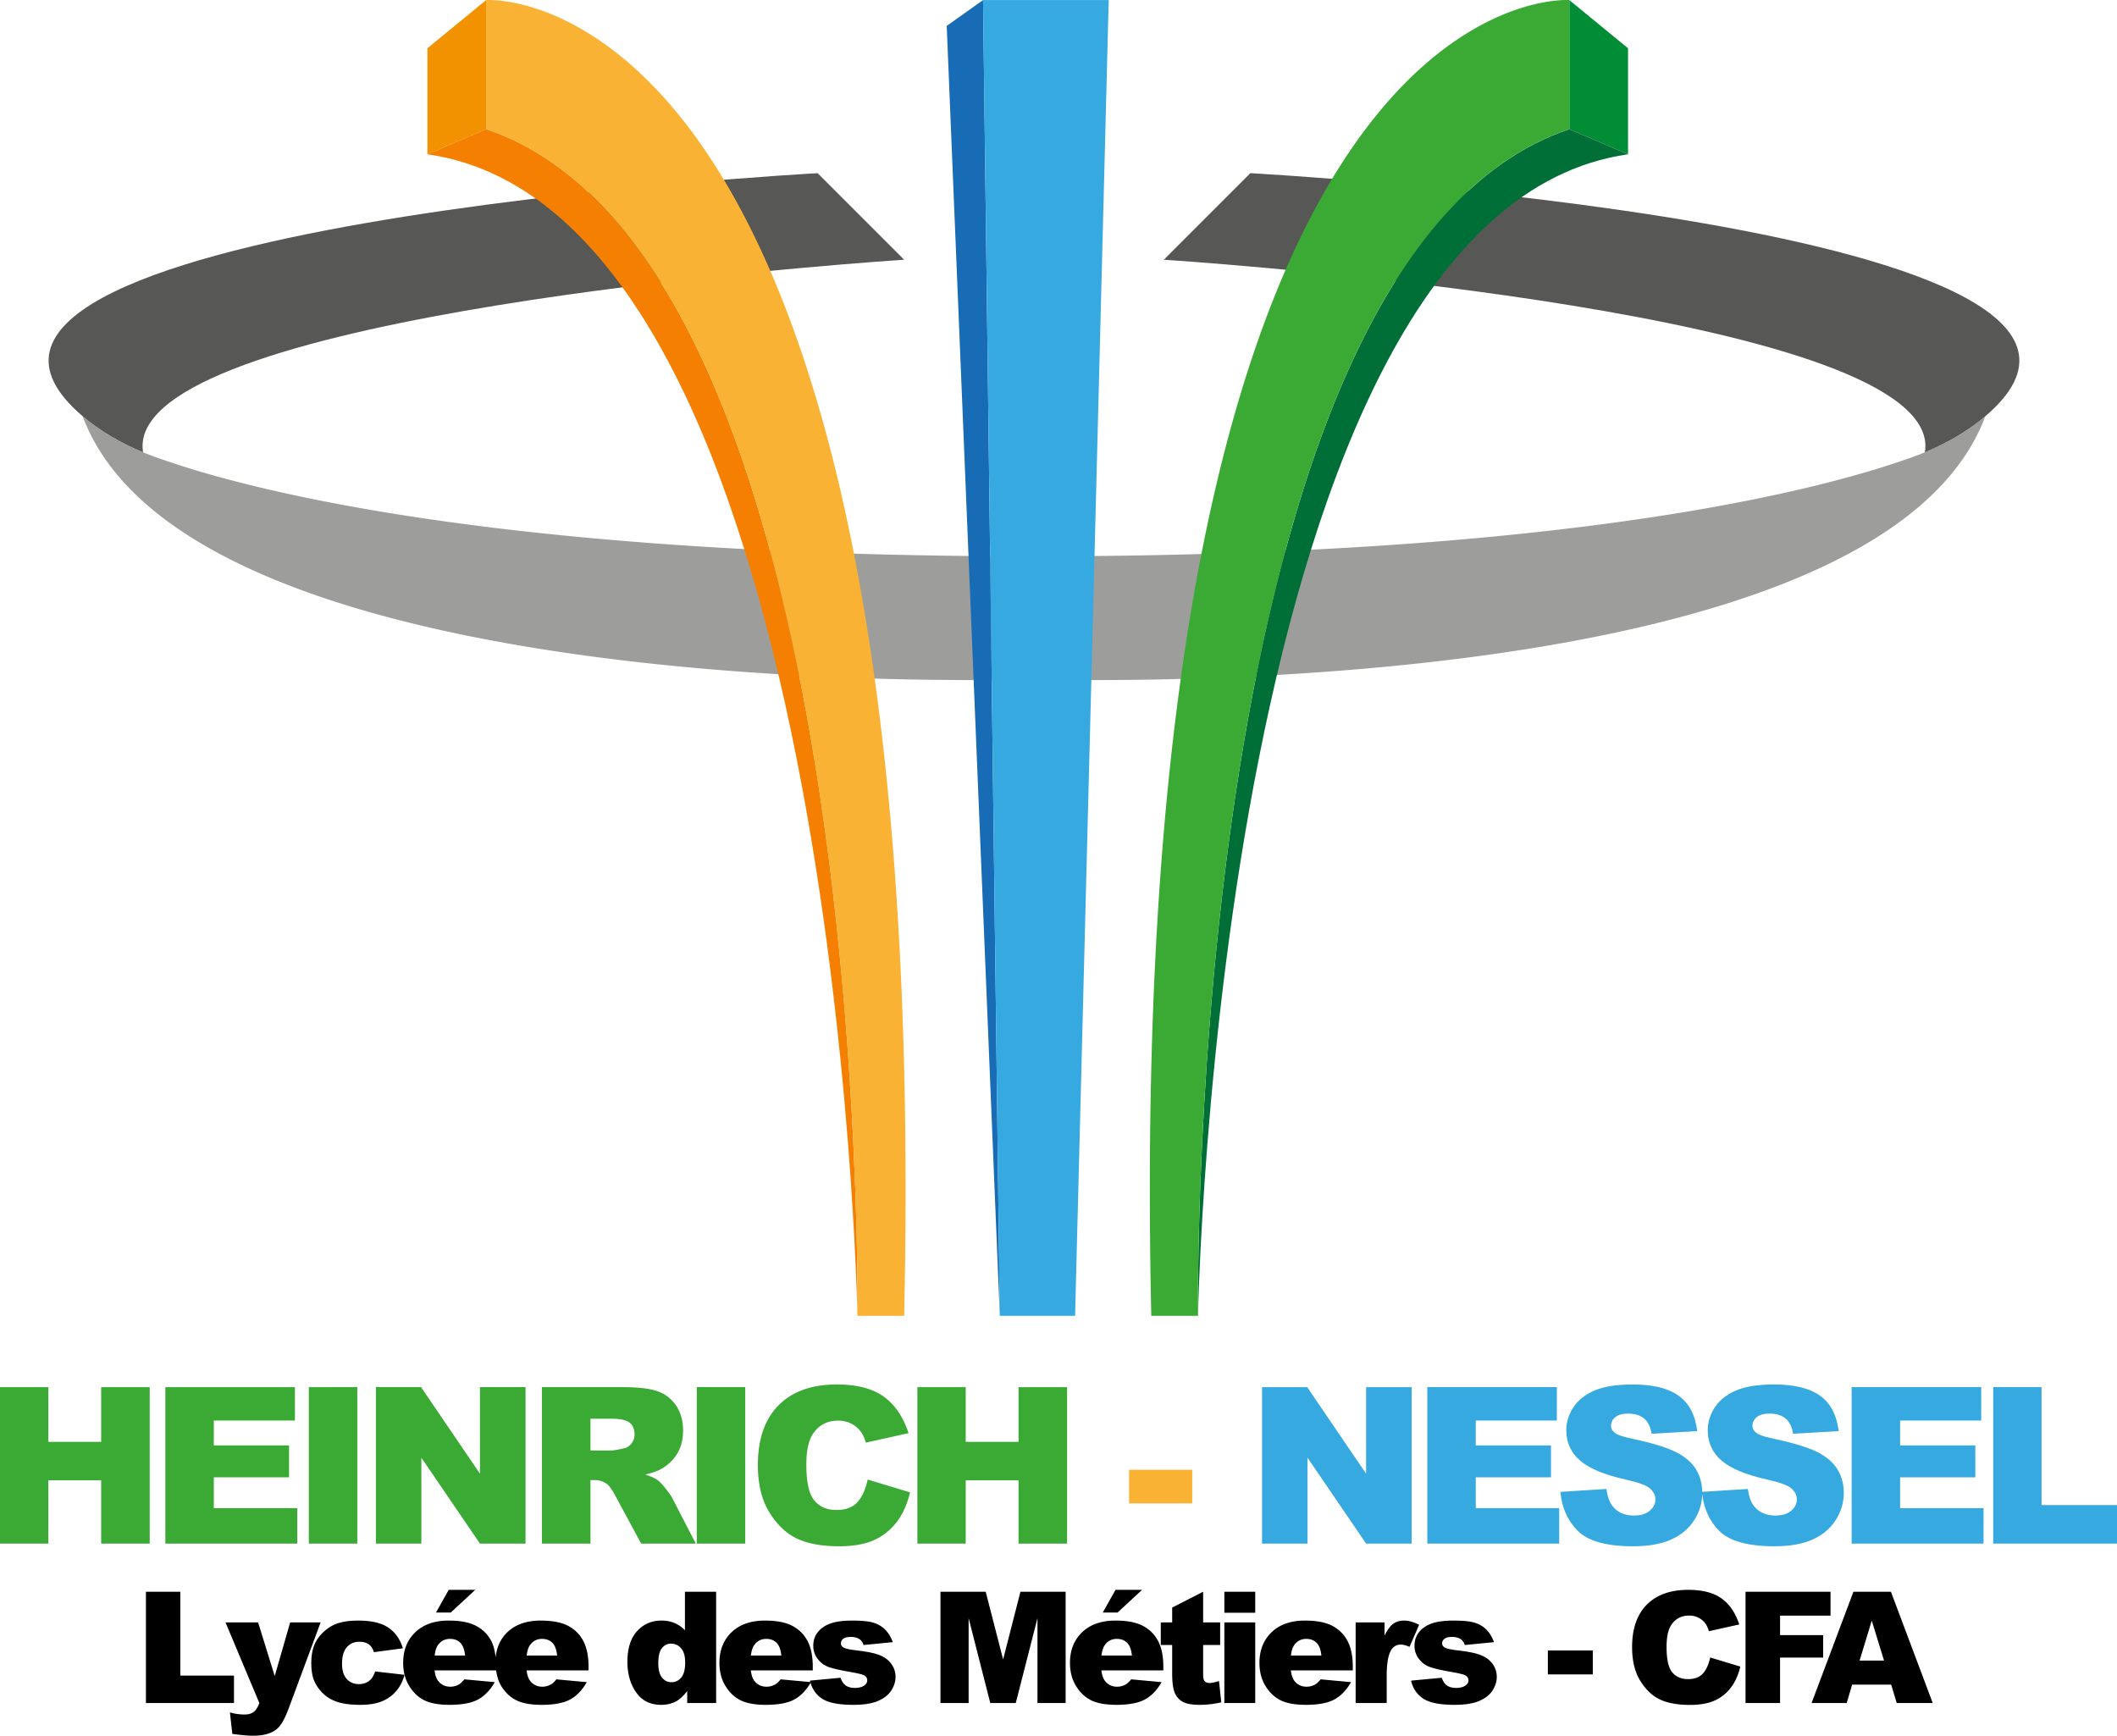 <svg xmlns="http://www.w3.org/2000/svg" width="600" height="491.924" viewBox="0 0 600 491.924"><path d="M562.674 117.967c-30.908 82.91-269.623 74.53-269.623 74.53s-238.715 8.38-269.622-74.53c5.11 4.333 10.956 7.645 17.13 10.22 1.185.491 2.37.94 3.597 1.39a257.108 257.108 0 0 0 11.08 3.64c31.93 9.607 103.147 24.447 237.815 24.447s205.886-14.84 237.816-24.448a257.118 257.118 0 0 0 11.08-3.638 94.31 94.31 0 0 0 3.597-1.39c6.173-2.576 12.02-5.888 17.13-10.221z" fill="#9d9d9c"/><path d="M354.375 49.08l-24.53 24.53s186.958 11.896 212.878 45.052c2.371 2.984 3.393 6.173 2.82 9.526 6.174-2.576 12.02-5.888 17.13-10.221 63.655-54.17-208.298-68.888-208.298-68.888zM23.43 117.966c5.11 4.333 10.956 7.645 17.13 10.22-.573-3.352.45-6.54 2.82-9.525C69.3 85.506 256.257 73.609 256.257 73.609l-24.53-24.53S-40.226 63.797 23.429 117.967z" fill="#575756"/><path fill="#f39200" d="M137.778.02v36.59l-16.64 7.114v-30.05z"/><path d="M243.01 372.912S237.45 60.363 121.14 43.724l16.64-7.114C246.975 73.2 243.01 372.912 243.01 372.912z" fill="#f47f01"/><path fill="#008d36" d="M444.777.02v36.59l16.639 7.114v-30.05z"/><path d="M339.544 372.912s5.56-312.549 121.872-329.188l-16.64-7.114C335.58 73.2 339.545 372.912 339.545 372.912z" fill="#006f37"/><path fill="#176cb5" d="M283.362 372.912L268.317 7.338 278.619.02z"/><path d="M326.298 372.912h13.246S335.58 73.2 444.777 36.61V.02S317.794-9.26 326.298 372.912zM28.674 408.645H13.702v-15.517H0v44.343h13.702v-17.939h14.972v17.939h13.764v-44.343H28.674v15.517zm31.924 10.041H81.92v-9.043H60.598v-7.047h22.986v-9.468H46.866v44.343H84.25V427.43H60.598v-8.744zm26.933 18.785h13.732v-44.343H87.53v44.343zm48.498-19.811l-16.696-24.532h-12.796v44.343h12.886v-24.346l16.606 24.346h12.916v-44.343h-12.916v24.532zm52.617 4.208c-.958-1.194-1.689-1.968-2.192-2.332-.746-.547-1.934-1.09-3.567-1.636 2.038-.464 3.641-1.047 4.813-1.753 1.834-1.11 3.278-2.555 4.328-4.34 1.048-1.785 1.573-3.909 1.573-6.368 0-2.823-.687-5.218-2.056-7.184-1.372-1.967-3.176-3.312-5.416-4.039-2.238-.724-5.474-1.088-9.708-1.088h-22.837v44.343h13.762v-17.998h1.21c1.25 0 2.37.343 3.358 1.03.726.523 1.553 1.664 2.479 3.417l7.324 13.55H197.2l-6.636-12.847c-.32-.647-.962-1.565-1.918-2.755zm-9.67-12.768c-.575.747-1.315 1.21-2.223 1.39-1.795.403-3.005.606-3.63.606h-5.777v-9.015h6.019c2.501 0 4.204.384 5.112 1.15.907.767 1.362 1.865 1.362 3.296 0 .968-.288 1.827-.863 2.573zm18.51 28.37h13.731v-44.342h-13.732v44.343zm45.518-11.737c-1.342 1.473-3.322 2.212-5.943 2.212-2.703 0-4.8-.915-6.292-2.735-1.494-1.825-2.238-5.194-2.238-10.105 0-3.969.625-6.88 1.874-8.734 1.653-2.497 4.033-3.745 7.139-3.745 1.371 0 2.61.282 3.72.847a7.902 7.902 0 0 1 2.814 2.42c.463.624.908 1.612 1.331 2.964l12.1-2.691c-1.554-4.68-3.93-8.147-7.125-10.407-3.196-2.257-7.588-3.387-13.174-3.387-7.136 0-12.658 1.97-16.558 5.91-3.903 3.94-5.853 9.576-5.853 16.91 0 5.502 1.108 10.018 3.325 13.543 2.22 3.525 4.855 5.989 7.912 7.39 3.054 1.401 6.99 2.1 11.811 2.1 3.973 0 7.245-.575 9.816-1.72 2.569-1.15 4.723-2.855 6.458-5.115 1.732-2.256 3.004-5.07 3.81-8.44l-12.009-3.63c-.605 2.804-1.577 4.943-2.918 6.413zm45.67-17.088h-14.972v-15.517h-13.703v44.343h13.703v-17.939h14.971v17.939h13.764v-44.343h-13.764v15.517z" fill="#3aaa35"/><path d="M283.362 372.912h21.34L314.229.02H278.62l4.743 372.892zm103.82 44.748l-16.697-24.532h-12.796v44.343h12.886v-24.346l16.607 24.346h12.915v-44.343h-12.915v24.532zm31.075 1.026h21.324v-9.043h-21.324v-7.047h22.987v-9.468h-36.72v44.343h37.386V427.43h-23.653v-8.744zm96.89-7.123c-2.592-1.321-6.882-2.627-12.87-3.916-2.42-.503-3.953-1.048-4.598-1.633-.665-.565-.998-1.2-.998-1.906 0-.969.403-1.79 1.21-2.466.806-.675 2.006-1.012 3.599-1.012 1.936 0 3.453.453 4.551 1.362 1.1.906 1.82 2.357 2.164 4.353l12.916-.754c-.567-4.598-2.336-7.951-5.308-10.057-2.975-2.108-7.296-3.162-12.962-3.162-4.617 0-8.252.58-10.903 1.738-2.653 1.16-4.64 2.753-5.959 4.78-1.321 2.028-1.982 4.18-1.982 6.457 0 3.47 1.291 6.324 3.873 8.56 2.559 2.24 6.845 4.032 12.853 5.386 3.671.806 6.009 1.66 7.019 2.571 1.008.906 1.511 1.936 1.511 3.086 0 1.21-.529 2.272-1.587 3.19-1.06.918-2.567 1.374-4.523 1.374-2.621 0-4.638-.895-6.049-2.691-.866-1.106-1.441-2.723-1.725-4.84l-12.927.813c-.04-2.318-.6-4.431-1.737-6.318-1.18-1.956-3.066-3.593-5.657-4.915-2.591-1.321-6.881-2.627-12.87-3.916-2.42-.503-3.953-1.048-4.597-1.633-.665-.565-.998-1.2-.998-1.906 0-.969.403-1.79 1.21-2.466.806-.675 2.006-1.012 3.598-1.012 1.937 0 3.454.453 4.552 1.362 1.1.906 1.82 2.357 2.164 4.353l12.915-.754c-.564-4.598-2.333-7.951-5.308-10.057-2.974-2.108-7.296-3.162-12.961-3.162-4.617 0-8.253.58-10.904 1.738-2.653 1.16-4.639 2.753-5.958 4.78-1.322 2.028-1.983 4.18-1.983 6.457 0 3.47 1.292 6.324 3.873 8.56 2.56 2.24 6.845 4.032 12.854 5.386 3.671.806 6.009 1.66 7.019 2.571 1.008.906 1.51 1.936 1.51 3.086 0 1.21-.528 2.272-1.586 3.19-1.06.918-2.567 1.374-4.524 1.374-2.62 0-4.637-.895-6.048-2.691-.867-1.106-1.442-2.723-1.725-4.84l-13.035.82c.383 4.475 2.026 8.164 4.93 11.066 2.903 2.907 8.125 4.356 15.667 4.356 4.296 0 7.855-.619 10.678-1.86 2.822-1.238 5.02-3.059 6.593-5.458 1.492-2.276 2.252-4.76 2.33-7.434.487 4.164 2.068 7.645 4.82 10.396 2.903 2.907 8.125 4.356 15.667 4.356 4.296 0 7.855-.619 10.678-1.86 2.823-1.238 5.019-3.059 6.592-5.458 1.573-2.4 2.36-5.023 2.36-7.865 0-2.42-.588-4.607-1.77-6.564-1.177-1.956-3.064-3.593-5.655-4.915zm23.377 7.123h21.324v-9.043h-21.324v-7.047h22.989v-9.468h-36.72v44.343h37.386V427.43h-23.655v-8.744zm40.092 7.865v-33.423h-13.702v44.343H600v-10.92h-21.384z" fill="#36a9e1"/><path d="M66.313 474.888h-15.21v-23.771h-9.745v31.536h24.955v-7.765zm15.926-15.08l-4.376 15.208-4.711-15.208h-9.239L73.5 482.65c-.443 1.222-.984 2.068-1.623 2.544-.636.47-1.47.71-2.503.71-1.547 0-2.952-.203-4.212-.603l.687 6.109c2.637.343 4.587.515 5.849.515 3.11 0 5.425-.687 6.945-2.064 1.076-.978 2.13-2.859 3.162-5.642l9.063-24.41h-8.628zm22.328 16.605c-.783.591-1.747.882-2.893.882-1.377 0-2.511-.487-3.4-1.457-.89-.974-1.333-2.4-1.333-4.276 0-2.104.447-3.673 1.344-4.71.896-1.039 2.07-1.558 3.517-1.558 1.148 0 2.062.248 2.743.743.68.495 1.152 1.23 1.41 2.204l8.238-1.098c-.789-2.568-2.162-4.516-4.119-5.85-1.958-1.333-4.8-2.004-8.53-2.004-2.667 0-4.854.352-6.561 1.054-1.076.448-2.122 1.122-3.14 2.033-1.018.91-1.823 1.936-2.41 3.082-.804 1.565-1.205 3.521-1.205 5.869 0 2.251.33 4.056.99 5.417a11.086 11.086 0 0 0 2.733 3.558c1.161 1.01 2.549 1.74 4.162 2.192 1.613.45 3.63.674 6.054.674 2.512 0 4.58-.351 6.207-1.054 1.628-.702 2.966-1.688 4.012-2.958 1.048-1.266 1.8-2.77 2.26-4.504l-8.327-.946c-.387 1.218-.972 2.12-1.752 2.707zm30.135-25.835h-7.528l-3.615 6.432h4.196l6.947-6.432zM161 460.775c-1.892-.99-4.473-1.486-7.743-1.486-4.03 0-7.189 1.106-9.476 3.314-1.937 1.87-3.003 4.257-3.3 7.105-.22-1.765-.577-3.37-1.24-4.63-.99-1.88-2.431-3.313-4.324-4.303-1.892-.99-4.473-1.486-7.743-1.486-4.03 0-7.188 1.106-9.476 3.314-2.288 2.208-3.432 5.099-3.432 8.672 0 2.507.57 4.691 1.711 6.547 1.14 1.861 2.577 3.214 4.312 4.069 1.735.85 4.116 1.277 7.143 1.277 3.485 0 6.16-.499 8.024-1.493 1.863-.998 3.456-2.643 4.775-4.938l-8.625-.795c-.547.687-1.054 1.17-1.53 1.441a4.964 4.964 0 0 1-2.45.647c-1.364 0-2.468-.495-3.315-1.485-.6-.69-.982-1.737-1.14-3.142h17.437c.24 1.612.655 3.124 1.452 4.42 1.14 1.86 2.577 3.213 4.312 4.068 1.735.85 4.116 1.277 7.142 1.277 3.486 0 6.16-.499 8.025-1.493 1.863-.998 3.456-2.643 4.775-4.938l-8.626-.795c-.546.687-1.054 1.17-1.529 1.441a4.964 4.964 0 0 1-2.451.647c-1.363 0-2.467-.495-3.314-1.485-.6-.69-.982-1.737-1.14-3.142h17.555v-.99c0-3.01-.495-5.454-1.485-7.335-.99-1.88-2.431-3.313-4.324-4.303zm-37.806 8.432c.143-1.362.48-2.388 1.012-3.074.83-1.106 1.942-1.657 3.333-1.657 1.204 0 2.176.367 2.915 1.098.738.73 1.194 1.944 1.365 3.633h-8.625zm26.082 0c.144-1.362.481-2.388 1.012-3.074.83-1.106 1.943-1.657 3.334-1.657 1.204 0 2.176.367 2.915 1.098s1.193 1.944 1.365 3.633h-8.626zm44.848-7.163a8.44 8.44 0 0 0-2.957-2.064c-1.112-.459-2.35-.69-3.71-.69-2.797 0-5.103 1.006-6.918 3.014s-2.72 4.902-2.72 8.691c0 3.382.82 6.26 2.463 8.624 1.64 2.368 4.018 3.55 7.13 3.55 1.55 0 2.955-.328 4.216-.99.947-.5 1.995-1.47 3.143-2.903v3.377h8.194v-31.536h-8.841v10.927zm-1.054 13.403c-.745.874-1.677 1.313-2.797 1.313-1.046 0-1.924-.435-2.635-1.301-.709-.87-1.064-2.236-1.064-4.1 0-1.993.343-3.414 1.032-4.26s1.541-1.27 2.56-1.27c1.161 0 2.123.443 2.882 1.326.76.882 1.142 2.22 1.142 4.012 0 1.976-.374 3.406-1.12 4.28zm56.357-6.312c-1.42-.587-3.585-1.046-6.497-1.374-1.923-.227-3.17-.487-3.743-.774-.573-.284-.86-.707-.86-1.266 0-.503.225-.926.678-1.277.451-.352 1.172-.527 2.162-.527.974 0 1.807.227 2.495.686.501.348.86.883 1.074 1.613l8.305-.814c-.573-1.493-1.294-2.675-2.162-3.55-.869-.874-1.95-1.52-3.248-1.936-1.298-.415-3.31-.627-6.035-.627-2.58 0-4.64.272-6.174.807-1.535.539-2.739 1.353-3.613 2.44-.875 1.09-1.312 2.387-1.312 3.892 0 1.373.403 2.599 1.214 3.673s1.808 1.837 2.99 2.288c1.184.45 3.296.942 6.336 1.473 2.036.36 3.292.659 3.765.902.659.344.988.83.988 1.461 0 .56-.25 1.023-.752 1.394-.645.503-1.555.754-2.731.754-1.076 0-1.937-.223-2.581-.666-.647-.447-1.148-1.186-1.507-2.216l-8.69.818c.033.145.092.269.13.409l-8.42-.776c-.547.687-1.054 1.17-1.53 1.441a4.964 4.964 0 0 1-2.45.647c-1.364 0-2.468-.495-3.315-1.485-.6-.69-.982-1.737-1.14-3.142h17.555v-.99c0-3.01-.495-5.454-1.485-7.335-.99-1.88-2.431-3.313-4.324-4.303-1.892-.99-4.473-1.486-7.743-1.486-4.03 0-7.188 1.106-9.476 3.314-2.288 2.208-3.432 5.099-3.432 8.672 0 2.507.57 4.691 1.711 6.547 1.14 1.861 2.577 3.214 4.312 4.069 1.735.85 4.116 1.277 7.142 1.277 3.486 0 6.16-.499 8.025-1.493 1.803-.966 3.348-2.552 4.642-4.733.566 1.877 1.616 3.373 3.208 4.442 1.77 1.19 4.743 1.784 8.915 1.784 2.954 0 5.288-.367 7.002-1.106 1.713-.738 2.969-1.728 3.765-2.974.797-1.25 1.194-2.531 1.194-3.849 0-1.301-.377-2.499-1.13-3.589-.752-1.086-1.838-1.924-3.258-2.515zm-35.588-3.002c.83-1.106 1.942-1.657 3.333-1.657 1.204 0 2.176.367 2.915 1.098.738.73 1.194 1.944 1.365 3.633h-8.626c.144-1.362.482-2.388 1.013-3.074zm70.465 4.172l-4.941-19.188h-12.816v31.536h7.981v-24.05l6.136 24.05h7.225l6.15-24.05v24.05h7.981v-31.536h-12.808l-4.908 19.188zm39.385-19.727h-7.528l-3.615 6.432h4.196l6.947-6.432zm.216 10.197c-1.893-.99-4.474-1.486-7.744-1.486-4.03 0-7.188 1.106-9.476 3.314-2.287 2.208-3.431 5.099-3.431 8.672 0 2.507.569 4.691 1.71 6.547 1.14 1.861 2.578 3.214 4.312 4.069 1.735.85 4.117 1.277 7.143 1.277 3.485 0 6.16-.499 8.025-1.493 1.862-.998 3.455-2.643 4.775-4.938l-8.626-.795c-.547.687-1.054 1.17-1.529 1.441a4.964 4.964 0 0 1-2.451.647c-1.364 0-2.468-.495-3.314-1.485-.601-.69-.982-1.737-1.14-3.142h17.555v-.99c0-3.01-.495-5.454-1.485-7.335-.99-1.88-2.432-3.313-4.324-4.303zm-11.724 8.432c.144-1.362.481-2.388 1.012-3.074.83-1.106 1.942-1.657 3.334-1.657 1.204 0 2.176.367 2.914 1.098.739.73 1.194 1.944 1.366 3.633h-8.626zm30.598 7.769c-.716 0-1.22-.243-1.505-.73-.188-.316-.28-.959-.28-1.933v-8.097h4.82v-6.408h-4.82v-8.691l-8.777 4.495v4.196h-3.228v6.408h3.228v8.037c0 2.551.248 4.396.743 5.534s1.257 1.988 2.29 2.543c1.034.559 2.639.838 4.818.838 1.879 0 3.901-.235 6.067-.706l-.645-6.045c-1.162.371-2.066.559-2.71.559zm4.224-19.898h8.756v-5.961h-8.756v5.96zm0 25.575h8.756v-22.845h-8.756v22.845zm30.599-21.878c-1.893-.99-4.474-1.486-7.744-1.486-4.03 0-7.188 1.106-9.476 3.314-2.288 2.208-3.431 5.099-3.431 8.672 0 2.507.568 4.691 1.71 6.547 1.14 1.861 2.577 3.214 4.312 4.069 1.735.85 4.116 1.277 7.143 1.277 3.485 0 6.16-.499 8.025-1.493 1.862-.998 3.455-2.643 4.775-4.938l-8.626-.795c-.547.687-1.054 1.17-1.53 1.441a4.964 4.964 0 0 1-2.45.647c-1.364 0-2.468-.495-3.314-1.485-.601-.69-.983-1.737-1.14-3.142h17.555v-.99c0-3.01-.495-5.454-1.486-7.335-.99-1.88-2.431-3.313-4.323-4.303zm-11.724 8.432c.143-1.362.48-2.388 1.012-3.074.83-1.106 1.942-1.657 3.334-1.657 1.203 0 2.175.367 2.914 1.098.739.73 1.194 1.944 1.365 3.633h-8.625zm32.085-9.918c-1.234 0-2.27.308-3.11.915-.838.61-1.653 1.724-2.441 3.345v-3.74h-8.195v22.844h8.798v-7.657c0-3.657.45-6.153 1.355-7.486.63-.946 1.52-1.421 2.667-1.421.603 0 1.42.215 2.453.646l2.711-6.24c-1.535-.802-2.948-1.206-4.238-1.206zm21.865 9.846c-1.421-.587-3.585-1.046-6.498-1.374-1.922-.227-3.17-.487-3.743-.774-.573-.284-.86-.707-.86-1.266 0-.503.225-.926.679-1.277.45-.352 1.171-.527 2.162-.527.974 0 1.806.227 2.495.686.5.348.86.883 1.074 1.613l8.304-.814c-.573-1.493-1.293-2.675-2.162-3.55-.868-.874-1.95-1.52-3.248-1.936s-3.31-.627-6.034-.627c-2.581 0-4.64.272-6.175.807-1.535.539-2.738 1.353-3.613 2.44-.874 1.09-1.311 2.387-1.311 3.892 0 1.373.403 2.599 1.213 3.673.81 1.074 1.809 1.837 2.99 2.288 1.184.45 3.296.942 6.337 1.473 2.036.36 3.292.659 3.765.902.658.344.988.83.988 1.461 0 .56-.25 1.023-.753 1.394-.645.503-1.555.754-2.73.754-1.077 0-1.937-.223-2.582-.666-.647-.447-1.148-1.186-1.507-2.216l-8.69.818c.502 2.192 1.637 3.885 3.41 5.075 1.77 1.19 4.743 1.784 8.915 1.784 2.955 0 5.288-.367 7.003-1.106 1.713-.738 2.968-1.728 3.765-2.974.796-1.25 1.194-2.531 1.194-3.849 0-1.301-.378-2.499-1.13-3.589-.753-1.086-1.839-1.924-3.258-2.515zm18.868 5.41h12.734v-6.78h-12.734v6.78zm43.933-.24c-.954 1.05-2.363 1.573-4.226 1.573-1.922 0-3.413-.65-4.475-1.944-1.062-1.298-1.591-3.693-1.591-7.19 0-2.82.443-4.891 1.333-6.209 1.176-1.777 2.869-2.663 5.077-2.663.976 0 1.856.2 2.647.603.788.4 1.455.974 2 1.72.33.444.645 1.147.946 2.109l8.604-1.917c-1.104-3.325-2.793-5.793-5.064-7.398-2.274-1.605-5.398-2.411-9.369-2.411-5.078 0-9.003 1.401-11.778 4.204-2.776 2.803-4.164 6.811-4.164 12.03 0 3.912.789 7.122 2.368 9.63 1.577 2.506 3.451 4.259 5.625 5.253 2.172.998 4.973 1.497 8.4 1.497 2.825 0 5.153-.41 6.981-1.225 1.829-.819 3.358-2.033 4.592-3.638s2.137-3.605 2.71-6l-8.54-2.583c-.429 1.992-1.121 3.513-2.076 4.56zm34.094-10.903h-12.219v-5.51h14.305v-6.775h-24.092v31.536h9.787V469.77h12.22v-6.368zm19.202-12.285h-10.632l-11.852 31.536h9.952l1.537-5.206h11.063l1.577 5.206h10.205l-11.85-31.536zm-8.88 19.511l3.446-11.339 3.478 11.339h-6.923z"/><path d="M137.778.02v36.59C246.976 73.2 243.011 372.912 243.011 372.912h13.246C264.76-9.26 137.778.02 137.778.02zM320 416.538v9.53h17.906v-9.53H320z" fill="#f9b233"/></svg>